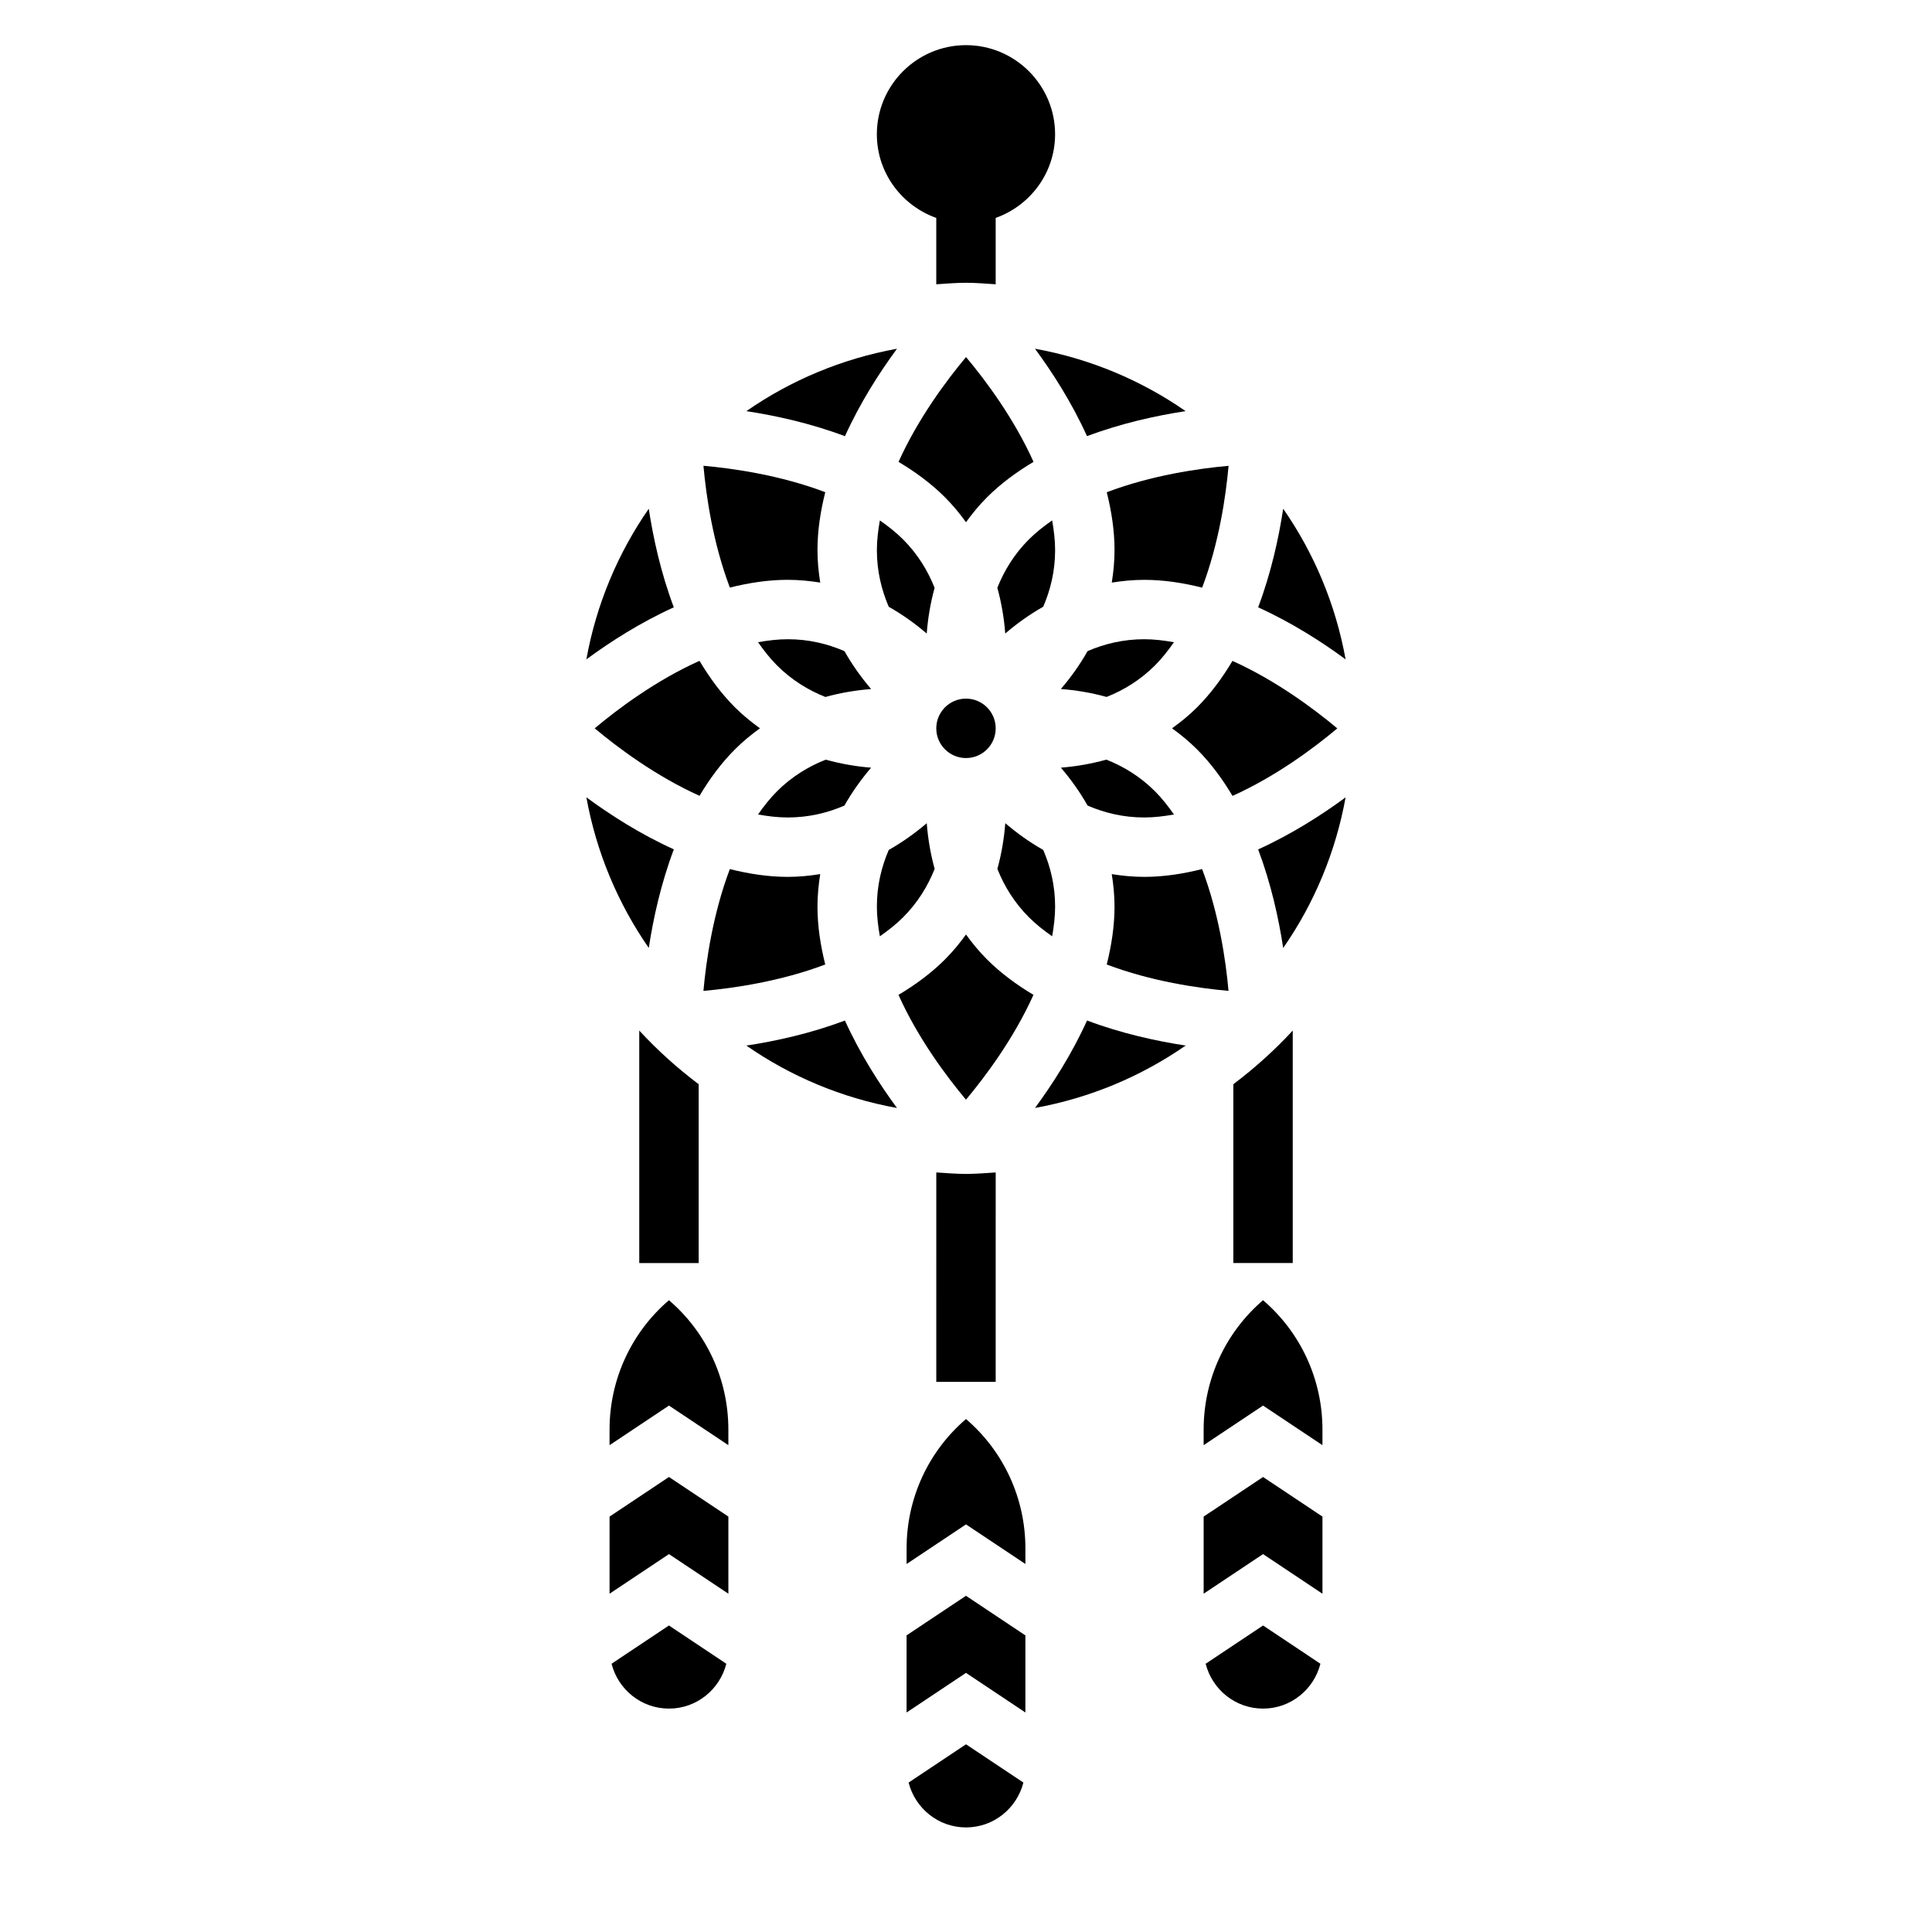 <?xml version="1.0" encoding="UTF-8"?>
<!-- Uploaded to: ICON Repo, www.iconrepo.com, Generator: ICON Repo Mixer Tools -->
<svg fill="#000000" width="800px" height="800px" version="1.1" viewBox="144 144 512 512" xmlns="http://www.w3.org/2000/svg">
 <g>
  <path d="m392.12 201.75v17.586c2.613-0.164 5.211-0.395 7.875-0.395 2.66 0 5.258 0.227 7.871 0.395v-17.586c9.141-3.258 15.742-11.918 15.742-22.168 0-13.02-10.598-23.617-23.617-23.617-13.02 0-23.617 10.598-23.617 23.617 0.004 10.25 6.609 18.91 15.746 22.168z"/>
  <path d="m407.87 454.71c-2.613 0.164-5.211 0.391-7.871 0.391s-5.258-0.227-7.871-0.395l-0.004 55.5h15.742z"/>
  <path d="m486.59 417.11c-4.809 5.203-10.078 9.949-15.742 14.219v47.387h15.742z"/>
  <path d="m352.77 297.66c3.008 0 5.848 0.293 8.605 0.73-0.441-2.754-0.734-5.598-0.734-8.605 0-5.188 0.805-10.328 2.062-15.352-11.824-4.481-24.301-6.289-32.281-7 0.707 7.973 2.519 20.461 7 32.281 5.019-1.254 10.16-2.055 15.348-2.055z"/>
  <path d="m367.78 316.55c-4.438-1.914-9.438-3.148-15.012-3.148-2.621 0-5.258 0.324-7.879 0.789 1.527 2.188 3.156 4.273 5.008 6.133 3.945 3.945 8.352 6.598 12.848 8.383 4.133-1.148 8.211-1.801 12.113-2.102-2.543-2.977-4.961-6.324-7.078-10.055z"/>
  <path d="m329.38 354.9c2.652-4.441 5.723-8.645 9.391-12.312 2.133-2.133 4.359-3.945 6.629-5.582-2.266-1.637-4.496-3.418-6.629-5.551-3.676-3.676-6.746-7.887-9.398-12.328-11.547 5.188-21.641 12.746-27.773 17.887 6.141 5.144 16.25 12.691 27.781 17.887z"/>
  <path d="m315.93 278.82c-8.172 11.762-13.895 25.301-16.539 39.918 6.352-4.668 14.297-9.762 23.176-13.793-3.434-9.121-5.449-18.332-6.637-26.125z"/>
  <path d="m374.86 347.44c-3.883-0.301-7.934-0.992-12.043-2.117-4.527 1.785-8.957 4.441-12.918 8.398-1.859 1.859-3.488 3.945-5.008 6.125 2.621 0.473 5.25 0.793 7.871 0.793 5.574 0 10.57-1.234 15.012-3.148 2.117-3.731 4.535-7.074 7.086-10.051z"/>
  <path d="m381.71 236.42c-14.617 2.652-28.16 8.375-39.918 16.539 7.793 1.188 17.004 3.203 26.129 6.637 4.027-8.887 9.121-16.824 13.789-23.176z"/>
  <path d="m383.3 286.93c-1.855-1.859-3.941-3.488-6.125-5.008-0.469 2.621-0.793 5.25-0.793 7.871 0 5.574 1.234 10.57 3.148 15.012 3.738 2.117 7.086 4.535 10.059 7.094 0.301-3.906 0.953-7.981 2.094-12.113-1.785-4.504-4.438-8.914-8.383-12.855z"/>
  <path d="m407.87 337.02c0 4.348-3.523 7.871-7.871 7.871s-7.875-3.523-7.875-7.871c0-4.348 3.527-7.875 7.875-7.875s7.871 3.527 7.871 7.875"/>
  <path d="m400.01 238.62c-5.141 6.141-12.691 16.246-17.887 27.781 4.441 2.652 8.645 5.723 12.312 9.391 2.125 2.125 3.938 4.344 5.566 6.606 1.629-2.258 3.441-4.481 5.566-6.606 3.676-3.676 7.887-6.746 12.328-9.398-5.191-11.547-12.738-21.641-17.887-27.773z"/>
  <path d="m322.57 369.09c-8.879-4.031-16.824-9.117-23.176-13.793 2.652 14.617 8.375 28.16 16.539 39.918 1.188-7.785 3.203-16.996 6.637-26.125z"/>
  <path d="m379.53 369.24c-1.914 4.441-3.148 9.438-3.148 15.012 0 2.621 0.324 5.258 0.789 7.879 2.188-1.527 4.273-3.156 6.133-5.008 3.945-3.945 6.598-8.352 8.391-12.855-1.141-4.133-1.793-8.211-2.094-12.113-2.984 2.543-6.332 4.969-10.07 7.086z"/>
  <path d="m352.77 376.38c-5.188 0-10.328-0.805-15.352-2.062-4.481 11.824-6.289 24.301-7 32.281 7.973-0.707 20.461-2.519 32.281-7-1.254-5.019-2.059-10.16-2.059-15.348 0-3.008 0.293-5.848 0.73-8.605-2.75 0.441-5.594 0.734-8.602 0.734z"/>
  <path d="m484.06 278.82c-1.188 7.793-3.203 17.004-6.637 26.129 8.879 4.031 16.824 9.117 23.176 13.793-2.644-14.621-8.367-28.16-16.539-39.922z"/>
  <path d="m447.23 360.64c2.621 0 5.258-0.324 7.879-0.789-1.527-2.188-3.156-4.273-5.008-6.133-3.961-3.961-8.383-6.621-12.902-8.406-4.109 1.133-8.172 1.828-12.059 2.125 2.551 2.977 4.969 6.312 7.078 10.043 4.441 1.926 9.438 3.16 15.012 3.16z"/>
  <path d="m400 391.65c-1.629 2.258-3.441 4.481-5.566 6.606-3.676 3.676-7.887 6.746-12.328 9.398 5.188 11.547 12.746 21.641 17.887 27.773 5.141-6.141 12.691-16.246 17.887-27.781-4.441-2.652-8.645-5.723-12.312-9.391-2.129-2.133-3.938-4.344-5.566-6.606z"/>
  <path d="m418.29 437.62c14.617-2.652 28.16-8.375 39.918-16.539-7.793-1.188-17.004-3.203-26.129-6.637-4.027 8.891-9.121 16.824-13.789 23.176z"/>
  <path d="m454.6 337.01c2.266 1.637 4.496 3.449 6.629 5.582 3.676 3.676 6.746 7.887 9.398 12.328 11.547-5.188 21.641-12.746 27.773-17.887-6.141-5.141-16.246-12.691-27.781-17.887-2.652 4.441-5.723 8.645-9.391 12.312-2.125 2.133-4.359 3.914-6.629 5.551z"/>
  <path d="m484.06 395.23c8.172-11.762 13.887-25.301 16.539-39.918-6.352 4.668-14.297 9.762-23.176 13.793 3.434 9.121 5.449 18.332 6.637 26.125z"/>
  <path d="m422.83 281.91c-2.188 1.527-4.273 3.156-6.133 5.008-3.945 3.945-6.598 8.352-8.391 12.855 1.141 4.133 1.793 8.211 2.094 12.113 2.977-2.551 6.32-4.977 10.059-7.094 1.922-4.43 3.156-9.43 3.156-15.004 0-2.621-0.32-5.258-0.785-7.879z"/>
  <path d="m410.41 362.15c-0.301 3.906-0.953 7.981-2.094 12.113 1.785 4.504 4.449 8.91 8.391 12.855 1.852 1.852 3.945 3.481 6.125 5.008 0.465-2.621 0.785-5.25 0.785-7.871 0-5.574-1.234-10.57-3.148-15.012-3.738-2.117-7.082-4.543-10.059-7.094z"/>
  <path d="m432.07 259.59c9.125-3.434 18.332-5.441 26.129-6.637-11.762-8.172-25.301-13.887-39.918-16.539 4.672 6.352 9.766 14.289 13.789 23.176z"/>
  <path d="m450.1 320.32c1.852-1.852 3.481-3.945 5.008-6.125-2.625-0.469-5.254-0.793-7.875-0.793-5.574 0-10.57 1.234-15.012 3.148-2.109 3.731-4.535 7.07-7.078 10.043 3.906 0.301 7.981 0.953 12.113 2.102 4.496-1.777 8.898-4.43 12.844-8.375z"/>
  <path d="m439.36 289.79c0 3.008-0.293 5.848-0.73 8.605 2.754-0.441 5.594-0.73 8.602-0.73 5.188 0 10.328 0.805 15.352 2.062 4.481-11.824 6.289-24.301 7-32.281-7.973 0.707-20.461 2.519-32.281 7 1.254 5.016 2.059 10.156 2.059 15.344z"/>
  <path d="m341.79 421.09c11.762 8.172 25.301 13.895 39.918 16.539-4.668-6.352-9.762-14.297-13.793-23.176-9.121 3.434-18.332 5.449-26.125 6.637z"/>
  <path d="m469.57 406.59c-0.707-7.973-2.519-20.461-7-32.281-5.012 1.266-10.152 2.07-15.34 2.07-3.008 0-5.848-0.293-8.605-0.73 0.441 2.754 0.734 5.594 0.734 8.602 0 5.188-0.805 10.328-2.062 15.352 11.824 4.481 24.301 6.281 32.273 6.988z"/>
  <path d="m384.25 577.39v20.438l15.746-10.496 15.742 10.496v-20.438l-15.742-10.492z"/>
  <path d="m400 520.06c-9.949 8.516-15.742 20.98-15.742 34.273v4.141l15.742-10.492 15.742 10.492v-4.141c0-13.293-5.793-25.754-15.742-34.273z"/>
  <path d="m384.79 616.4c1.734 6.809 7.863 11.887 15.211 11.887 7.344 0 13.477-5.078 15.207-11.887l-15.207-10.141z"/>
  <path d="m463.51 584.91c1.73 6.809 7.863 11.887 15.207 11.887s13.477-5.078 15.207-11.887l-15.207-10.141z"/>
  <path d="m462.98 545.91v20.438l15.742-10.496 15.742 10.496v-20.438l-15.742-10.492z"/>
  <path d="m478.72 488.57c-9.949 8.516-15.742 20.98-15.742 34.273v4.141l15.742-10.492 15.742 10.492v-4.141c0-13.293-5.793-25.754-15.742-34.273z"/>
  <path d="m306.07 584.91c1.73 6.809 7.863 11.887 15.207 11.887s13.477-5.078 15.207-11.887l-15.207-10.141z"/>
  <path d="m321.28 488.57c-9.949 8.516-15.742 20.98-15.742 34.273v4.141l15.742-10.492 15.742 10.492v-4.141c0.004-13.293-5.793-25.754-15.742-34.273z"/>
  <path d="m305.54 545.91v20.438l15.742-10.496 15.746 10.496v-20.438l-15.746-10.492z"/>
  <path d="m313.41 478.72h15.742v-47.391c-5.668-4.266-10.934-9.012-15.742-14.219z"/>
 </g>
</svg>